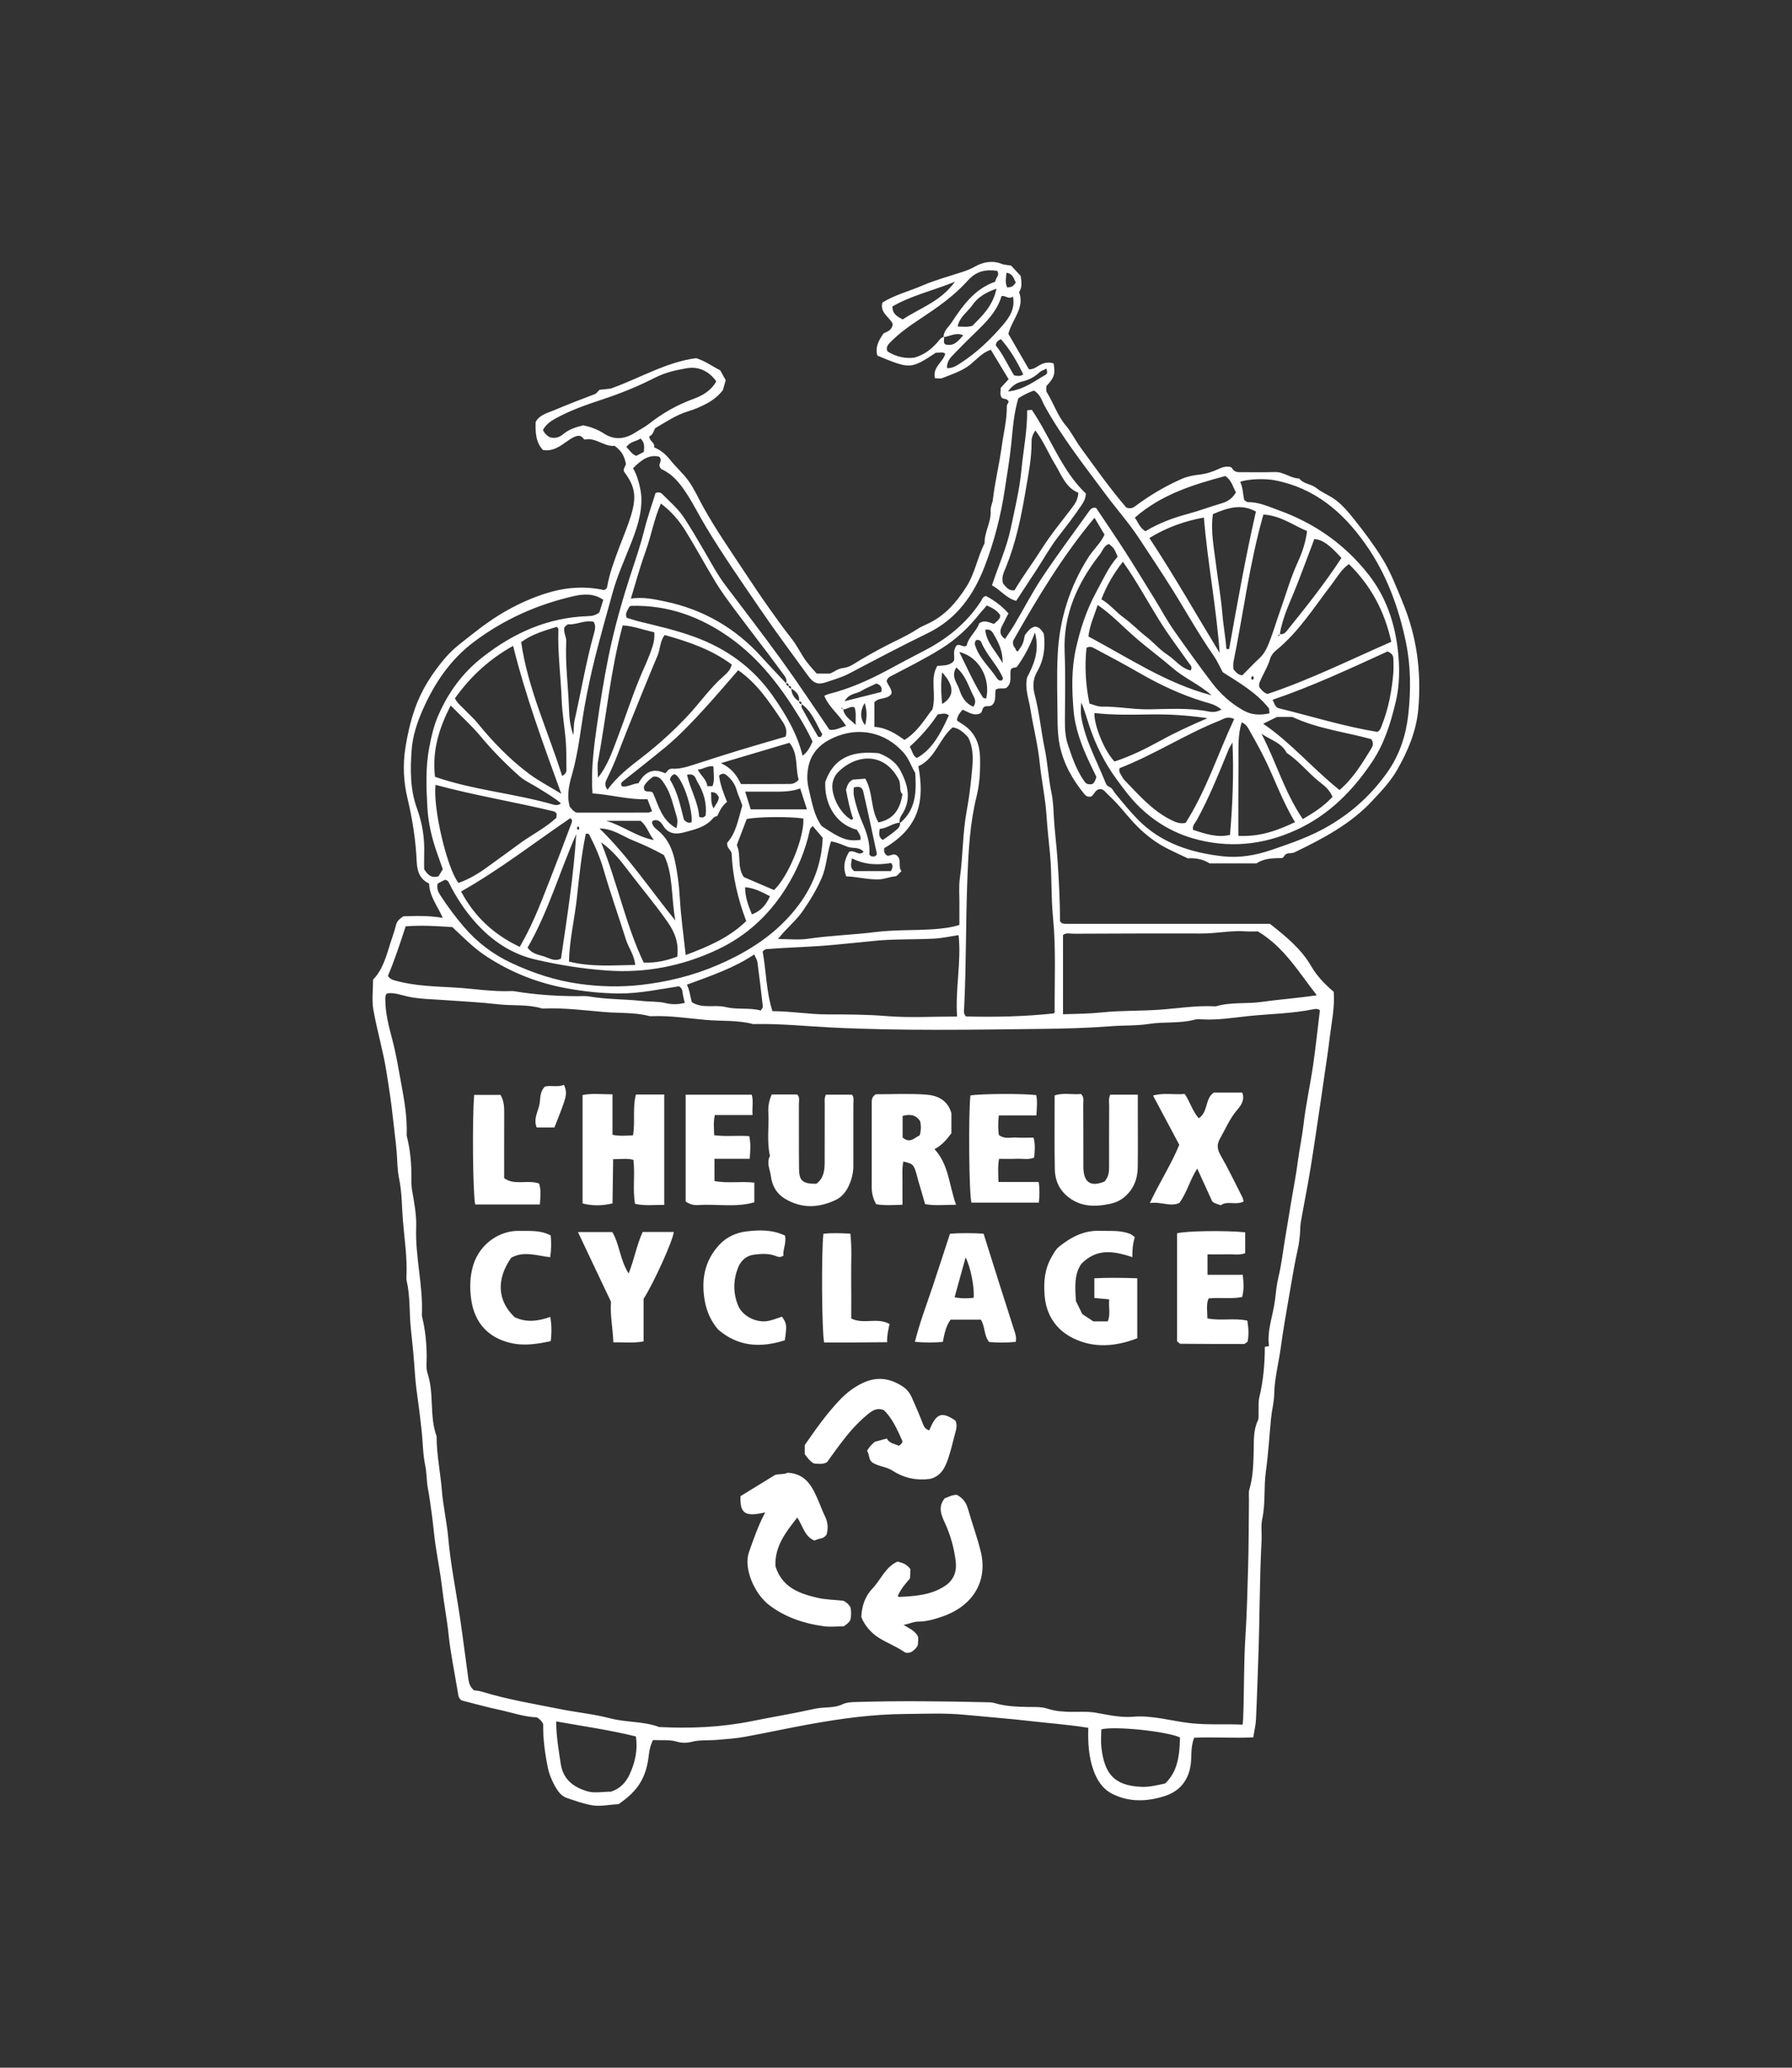 <svg xmlns="http://www.w3.org/2000/svg" width="130" height="150" clip-rule="evenodd" fill-rule="evenodd" stroke-linejoin="round" stroke-miterlimit="2" viewBox="0 0 130 150">
  <rect x="0" y="0" width="130" height="150" fill="#333333" stroke="none"/>
  <path d="m76.538 33.682c0.478 0.788 0.777 1.701 1.688 2.065-0.029 0.505-0.241 0.8-0.467 1.099-0.744 0.987-1.539 1.943-2.197 2.985-0.64 1.014-1.364 1.97-1.962 2.989-0.451 0.065-0.622-0.268-0.826-0.477-0.158-0.462 0.059-0.843 0.203-1.2 0.719-1.778 1.105-3.647 1.421-5.517 0.199-1.178 0.448-2.367 0.437-3.577-0.003-0.292 0.08-0.545 0.279-0.818 0.598 0.79 0.943 1.66 1.423 2.452m-2.023-3.915c0.017 1.456-0.277 2.879-0.415 4.318-0.137 1.443-0.484 2.849-0.779 4.262-0.294 1.408-0.909 2.728-1.356 4.111 0.641 0.359 1.047 0.947 1.754 1.129 0.507-0.771 0.997-1.513 1.482-2.258 0.521-0.801 0.988-1.644 1.571-2.397 0.567-0.733 1.136-1.464 1.652-2.234 0.172-0.256 0.345-0.514 0.346-0.897-1.77-1.693-2.552-4.067-3.919-6.074-0.098 0.012-0.187 0.023-0.336 0.041m-33.595 48.931c0.251 0.683 0.244 0.714-0.699 3.092h-1.284c-0.24-0.561 0.041-1.064 0.169-1.538 0.126-0.465 0-1.012 0.425-1.43 0.442-0.11 0.936 0.065 1.388-0.124m20.834 16.949c0.905 0.451 1.905-0.105 2.778 0.4-0.091 0.449-0.192 0.832-0.172 1.319-0.804 0.007-1.573 0.017-2.341 0.02-0.747 0.004-1.492 7.21e-4 -2.228 7.21e-4 -0.171-0.653-0.211-6.618-0.054-7.885 0.627-0.074 1.264-0.04 1.954-0.011 0.124 1.062 0.045 2.082 0.059 3.099 0.014 1.022 0.004 2.044 0.004 3.057m-27.276-8.271c-0.172-0.704-0.23-6.11-0.077-7.95h1.909c0.269 0.445 0.273 0.933 0.27 1.429-0.008 1.528-0.003 3.056-0.003 4.609 0.753 0.552 1.649 0.1 2.53 0.388 0.169 0.506 0.092 0.991 0.06 1.524zm5.45 8.157c0.093 0.59 0.104 1.161 0.024 1.757-0.993 0.211-1.933 0.366-2.942 0.123-1.566-0.376-2.586-1.434-2.824-3.145-0.113-0.819-0.106-1.661 0.147-2.491 0.492-1.609 1.98-2.516 3.308-2.486 0.771 0.018 1.551-0.078 2.312 0.333 0.046 0.495 0.049 1.011-0.036 1.577-0.974-0.108-1.917-0.477-2.831 0.04-1.098 1.575-1 3.127 0.253 4.312 0.858 0.406 1.696 0.29 2.588-0.02m12.164 0.906c-0.51-0.595-0.826-1.302-0.961-2.068-0.266-1.5-0.034-2.89 1.042-4.058 0.531-0.576 1.224-0.89 1.959-0.98 0.915-0.112 1.86-0.15 2.817 0.296 0.12 0.554-0.165 1.007-0.112 1.455-0.229 0.163-0.394 0.092-0.571 0.024-0.51-0.197-1.051-0.157-1.568-0.091-0.554 0.071-0.957 0.43-1.161 0.961-0.347 0.903-0.355 1.817 0.006 2.717 0.318 0.791 1.371 1.314 2.239 1.12 0.326-0.072 0.639-0.2 0.949-0.3 0.35 0.495 0.367 0.636 0.204 1.714-1.738 0.554-3.382 0.482-4.843-0.789m-5.466-7.071h2.256c-0.055 0.617-1.419 3.635-2.191 4.855v3.085c-0.729 0.137-1.431 0.052-2.191 0.067-0.042-1.032-0.249-2.003-0.172-2.942-0.811-1.685-1.569-3.325-2.397-5.058h2.49c0.521 0.851 0.543 1.99 1.187 3.005 0.419-1.051 0.586-2.081 1.018-3.012m28.729-3.624c0.081 0.548 0.059 1 0.011 1.496h-4.889c-0.174-0.594-0.231-6.344-0.075-7.774 0.75-0.129 3.739-0.149 4.774-0.026 0.095 0.441 0.043 0.894 0.012 1.476h-2.726c-0.055 0.515-0.059 0.969-7.2e-4 1.412 0.414 0.331 0.865 0.165 1.284 0.192 0.399 0.026 0.801 0.005 1.236 0.005 0.136 0.511 0.093 0.967 0.043 1.45-0.421 0.176-0.86 0.064-1.286 0.084-0.402 0.019-0.805 0.004-1.259 0.004-0.1 0.557-0.059 1.07-0.041 1.679 0.989 7.2e-4 1.941 7.2e-4 2.918 7.2e-4m-24.696 1.673c-0.32 0.02-0.612-0.042-0.916-0.255v-7.75h4.796c0.131 0.472 0.013 0.927 0.056 1.476h-2.734c-0.121 0.518-0.061 0.946-0.049 1.464 0.834 0.11 1.667 7e-3 2.544 0.064 0.121 0.531 0.08 1.042 0.034 1.645h-2.558v1.611c0.934 0.189 1.898 0.004 2.892 0.119v1.427c-1.341 0.388-2.713 0.112-4.064 0.198m19.973 6.733c-0.449 0.042-0.901 0.063-1.381-0.044 0.27-0.974 0.528-1.908 0.799-2.887 0.356 0.673 0.659 2.207 0.582 2.931m0.722-4.657c-0.796-0.042-1.599-0.061-2.439 0.01-0.423 1.291-0.839 2.581-1.269 3.866-0.433 1.299-0.927 2.579-1.273 3.972 0.749 0.072 1.387 0.057 2.024 0.007 0.117-0.614 0.232-1.156 0.561-1.613h2.2c0.324 0.521 0.207 1.144 0.6 1.62 0.604 0.052 1.223 0.055 1.925-0.009 0.075-0.348-0.026-0.592-0.114-0.863-0.749-2.314-1.473-4.636-2.216-6.99m12.061-2.218c0.702-1.501 1.547-2.788 2.137-4.227-0.625-1.173-1.247-2.34-1.903-3.572 0.773-0.223 1.536-0.044 2.298-0.116 0.387 0.565 0.555 1.242 1.019 1.763 0.703-0.464 0.439-1.444 1.091-1.86h2.064c0.217 0.559-0.136 0.981-0.394 1.285-0.531 0.627-0.827 1.364-1.223 2.054-0.242 0.421-0.202 0.776 0.048 1.211 0.57 0.991 1.061 2.027 1.581 3.046 0.04 0.079 0.051 0.174 0.086 0.301-0.547 0.297-1.19-0.082-1.658 0.274-0.253-0.102-0.479-0.121-0.632-0.307-0.342-0.749-0.686-1.505-1.073-2.353-0.519 0.79-0.719 1.671-1.284 2.48-0.624 0.327-1.335-0.102-2.156 0.02m4.184 3.725v1.48h2.556c0.069 0.567 0.101 1.047-0.042 1.613-0.791 0.158-1.602 0.013-2.439 0.103-0.188 0.459-0.08 0.941-0.083 1.446 0.98 0.198 1.952-0.051 2.898 0.165 0.093 0.566 0.112 1.051 0.018 1.521-0.109 0.073-0.186 0.17-0.263 0.17-1.533 0.004-3.066-0.001-4.599-0.016-0.075-9.83e-4 -0.149-0.102-0.254-0.179v-7.834c0.631-0.173 3.504-0.219 4.942-0.072v1.513c-0.416 0.168-0.886 0.067-1.341 0.084-0.433 0.016-0.867 0.004-1.391 0.004m-11.078-6.159c-0.037-1.778-0.012-3.556-0.012-5.373 0.652-0.217 1.302-0.034 1.906-0.105 0.251 0.238 0.163 0.503 0.165 0.741 0.011 1.342 0.007 2.684 0.009 4.027 2.4e-4 0.187-0.004 0.375 4.8e-4 0.562 0.026 1.101 0.533 1.432 1.54 1.021 0.333-0.389 0.327-0.764 0.327-1.141-0.002-1.436-0.002-2.871 7e-3 -4.308 0.002-0.274-0.061-0.558 0.079-0.853h1.998v1.239c0 1.342 0.015 2.685-0.004 4.027-0.012 0.837-0.283 1.569-0.944 2.142-0.321 0.279-0.683 0.434-1.074 0.516-1.162 0.246-2.272 0.218-3.215-0.662-0.538-0.502-0.768-1.144-0.783-1.831m-20.782-4.151c-0.024-0.44 0.053-0.856 0.245-1.291h1.85c0.205 0.21 0.117 0.473 0.119 0.712 0.009 1.562-7e-3 3.124 0.012 4.686 0.01 0.877 0.266 1.081 1.251 1.082 0.525-0.379 0.609-0.949 0.609-1.555 4.8e-4 -1.406 0.001-2.812 0.004-4.218 4.79e-4 -0.215-0.042-0.435 0.084-0.693h1.888c0.176 0.198 0.104 0.425 0.105 0.636 0.001 1.5-0.008 2.999-7.2e-4 4.499 0.003 0.54-0.122 1.036-0.354 1.522-0.211 0.442-0.526 0.796-0.947 0.991-1.216 0.563-2.43 0.632-3.64-0.089-0.654-0.39-0.958-0.977-1.045-1.665-0.06-0.474-0.336-0.958-0.063-1.452-0.243-1.048-0.059-2.111-0.117-3.165m20.04 13.281c-0.076-0.97-0.002-1.91 0.512-2.795 0.158-0.272 0.299-0.547 0.535-0.735 0.862-0.692 1.801-1.192 2.959-1.152 0.743 0.026 1.495-0.062 2.207 0.229 0.109 0.044 0.198 0.135 0.333 0.23-0.141 0.45-0.191 0.903-0.178 1.449-1.301-0.42-2.535-0.69-3.693 0.478-0.529 0.719-0.469 1.683-0.404 2.708 0.138 0.281 0.301 0.613 0.465 0.946 0.265 0.175 0.522 0.346 0.797 0.527h1.048c0.218-0.509 0.048-1.03 0.107-1.594-0.388-0.036-0.717-0.067-1.079-0.102v-1.429c1.001-0.05 2.013-0.037 3.113-4.8e-4v4.354c-1.554 0.595-3.133 0.746-4.656-8e-3 -1.244-0.615-1.955-1.696-2.066-3.106m-4.628 18.599c0.505 2.107-0.532 3.902-2.748 4.687-0.579 0.205-1.179 0.38-1.803 0.381-0.354 7.2e-4 -0.656 0.179-1.058 0.237 0.377 0.238 0.775 0.377 1.034 0.805 0.07 0.169 0.019 0.417 0.008 0.659-0.086 0.22-0.262 0.349-0.434 0.485-0.178 0.091-0.41 0.113-0.542 0.022-0.59-0.411-1.268-0.659-1.868-1.042-0.581-0.371-1.012-0.889-1.259-1.494 0.034-0.821 0.295-1.539 0.811-2.073 0.614-0.635 0.926-1.56 1.816-1.951 0.345 0.081 0.668 0.172 0.941 0.556-0.012 0.221-0.023 0.437-0.035 0.664-0.343 0.391-0.675 0.791-0.885 1.264 0.033 0.039 0.052 0.081 0.07 0.08 1.167-0.056 2.325-0.123 3.353-0.798 0.655-0.43 0.861-1.077 0.782-1.754-0.113-0.975-0.376-1.926-0.796-2.836-0.251-0.544-0.52-1.161 0.008-1.778 0.249-0.073 0.514-0.247 0.864-0.244 0.418 0.218 0.68 0.547 0.816 1.037 0.289 1.036 0.671 2.039 0.924 3.094m-5.67-31.618c0.512-0.133 0.941-0.111 1.271 0.387 0.067 0.306 0.08 0.64-0.033 1.024-0.372 0.167-0.702 0.619-1.238 0.159 2.41e-4 -0.556 2.41e-4 -1.048 2.41e-4 -1.57m-1.919 6.406c0.632 0.106 1.238 0.056 1.908 0.04 0-0.577-0.003-1.073 9.83e-4 -1.568 0.004-0.521-0.045-1.046 0.059-1.569 0.635 0.152 0.705 0.193 0.866 0.62 0.087 0.23 0.135 0.475 0.203 0.711 0.17 0.585 0.341 1.17 0.513 1.76 0.695 0.129 1.342 0.046 2.244 0.048-0.518-1.454-0.525-2.925-1.564-4.037 0.533-0.27 0.885-0.701 1.227-1.15v-1.456c-0.275-0.975-1.04-1.296-1.856-1.352-1.237-0.085-2.485-0.022-3.635-0.022-0.304 0.209-0.289 0.43-0.289 0.651 0.002 2.029 0.002 4.058-0.001 6.088-4.81e-4 0.439 0.102 0.844 0.324 1.237m-21.3-0.058v-7.865c0.687-0.137 1.391-0.048 2.171-0.049v2.934c0.525 0.114 0.981 0.061 1.49 0.039 0.17-0.979-0.049-1.965 0.209-2.959h2.054v8.007c-0.708-0.012-1.377 0.086-2.119-0.077-0.181-1.053 0.013-2.115-0.117-3.194-0.469-0.119-0.926-0.042-1.47-0.044-0.015 1.077-0.03 2.123-0.046 3.208-0.757 0.172-1.443 0.19-2.172 0m19.432 29.284c0.073 0.315 0.06 0.623-0.002 0.931-0.108 0.201-0.281 0.33-0.492 0.466-0.472 0-0.978 0.056-1.466-0.011-1.423-0.196-2.773-0.652-3.922-1.522-1.098-0.831-1.884-2.698-1.481-3.844 0.337-0.955 0.661-1.903 1.178-2.891-1.461 0.344-1.841 0.08-1.79-1.177 0.823-0.505 1.664-1.02 2.52-1.545 0.313-0.075 0.668-0.024 0.898-0.156 1.409 0.074 1.835 1.127 2.268 2.119 0.146 0.335 0.268 0.693 0.433 1.022 0.238 0.476 0.251 0.943 0.118 1.366-0.156 0.187-0.286 0.248-0.451 0.274-0.149 0.024-0.291 0.094-0.425 0.14-0.728-0.302-0.832-1.052-1.241-1.669-0.848 1.069-1.65 2.112-1.585 3.528 0.47 1.53 1.718 1.987 3.045 2.294 0.598 0.138 1.227 0.144 1.87 0.213 0.215 0.085 0.39 0.252 0.524 0.463m1.215-13.952c-0.79 0.653-1.443 1.435-2.054 2.254-0.296 0.396-0.58 0.801-0.859 1.187-0.315 0.17-0.627 0.116-0.939 0.094-0.289-0.147-0.467-0.405-0.675-0.676v-0.664c0.79-1.138 1.601-2.3 2.591-3.326 0.478-0.496 1.019-0.898 1.645-1.19 1.022-0.476 1.978-0.328 2.894 0.285 0.296 0.199 0.499 0.471 0.639 0.786 0.276 0.621 0.548 1.246 0.79 1.881 0.082 0.216 0.161 0.394 0.47 0.502 0.515-1.251 0.893-1.391 1.899-0.715 0.122 0.261 0.092 0.528 0.014 0.806-0.176 0.623-0.309 1.26-0.512 1.873-0.226 0.687-0.515 1.35-1.341 1.555-0.97 0.13-1.883-0.054-2.73-0.604-0.465-0.301-1.071-0.298-1.495-0.619-0.25-0.237-0.161-0.566-0.343-0.8 0.12-0.262 0.312-0.458 0.558-0.668 0.258-0.071 0.553-0.153 0.873-0.241 0.193 0.376 0.583 0.369 0.855 0.529 0.198-0.107 0.326-0.241 0.254-0.398-0.359-0.788-0.702-1.59-1.32-2.187-0.524-0.214-0.878 0.058-1.214 0.336m39.259-50.822c-0.164 1.488-0.612 2.92-1.524 4.213-1.137 1.61-2.524 2.871-4.205 3.864-1.314 0.777-2.727 1.266-4.164 1.757-1.184 0.405-2.359 0.608-3.558 0.474-2.312-0.259-4.482-0.946-6.171-2.669-0.585-0.597-1.114-1.25-1.645-1.898-0.136-0.166-0.209-0.389-0.427-0.471-0.169-0.065-0.238-0.217-0.291-0.348-0.614-1.54-1.438-3.003-1.732-4.659-0.064-0.36-0.043-0.735-0.011-1.111 0.252 0.572 0.406 1.167 0.602 1.748 0.456 1.348 1.091 2.625 1.932 3.778 0.529 0.725 1.072 1.46 1.716 2.079 1.081 1.039 2.356 1.81 3.808 2.236 2.574 0.755 5.087 0.517 7.512-0.584 2.362-1.073 4.122-2.839 5.544-4.972 0.888-1.333 1.345-2.832 1.708-4.371 0.282-1.199 0.285-2.427 0.156-3.625-0.218-2.017-0.847-3.917-2.12-5.55-1.722-2.207-3.923-3.748-6.55-4.693-0.724-0.26-1.429-0.595-2.226-0.583-0.078 9.83e-4 -0.156-0.093-0.265-0.163-0.091-0.428-0.084-0.894-0.288-1.309 0.596-0.222 1.825-0.244 2.492-0.117 2.893 0.551 4.942 2.287 6.588 4.618 1.526 2.161 2.416 4.585 2.946 7.147 0.355 1.718 0.363 3.484 0.173 5.21m-22.981 5.076c-0.29 0.038-0.418-0.062-0.508-0.188-0.583-0.815-0.902-1.752-1.212-2.69-0.187-0.566-0.215-1.152-0.212-1.745 6e-3 -1.655 0.049-3.313-0.02-4.966-0.114-2.722 0.934-5.003 2.553-7.08 0.201-0.258 0.292-0.635 0.656-0.758 0.375 0.301 0.375 0.301 0.636 0.923-0.66 0.738-1.071 1.679-1.558 2.573-0.711 1.305-1.168 2.711-1.484 4.162-0.316 1.447-0.277 2.918-0.16 4.37 0.109 1.356 0.595 2.642 1.183 3.875 0.159 0.334 0.321 0.668 0.476 0.991-0.089 0.35-0.215 0.509-0.349 0.533m4.277-5.06c1.337-0.022 2.663 0.058 4.134 0.272-1.223 0.524-2.346 1.04-3.427 1.637-1.076 0.595-2.175 1.128-3.317 1.506-0.734-0.753-1.501-2.643-1.459-3.518 1.353 0.156 2.713 0.125 4.069 0.102m-4.072-4.794c1.119 0.59 2.232 1.189 3.329 1.821 1.473 0.848 3.013 1.563 4.65 2.059 0.393 0.119 0.824 0.2 1.238 0.563-0.399 0.215-0.697 0.184-0.957 0.134-1.423-0.277-2.859-0.174-4.287-0.153-1.156 0.017-2.29-0.217-3.443-0.198-0.295 0.005-0.591-0.142-0.886-0.219-0.284-1.365-0.356-2.713-0.217-4.042 0.242-0.137 0.402-0.056 0.574 0.034m0.506-3.559c0.381-0.999 0.902-1.882 1.559-2.722 0.998 1.399 1.768 2.845 2.631 4.234 0.667 1.073 1.434 2.083 2.161 3.119 0.104 0.148 0.278 0.262 0.126 0.537-0.704-0.163-1.123-0.778-1.69-1.147-0.561-0.365-1.006-0.902-1.539-1.316-0.565-0.439-1.059-0.967-1.633-1.378-0.562-0.402-0.976-0.958-1.616-1.327m2.437 2.748c0.884 0.771 1.836 1.464 2.725 2.231 0.878 0.758 1.965 1.212 2.835 1.987-3.257-0.848-6.01-2.713-8.937-4.269 0.092-0.814 0.423-1.498 0.674-2.285 1.026 0.712 1.825 1.57 2.703 2.336m6.896 14.345c-0.93 0.221-1.798-0.082-2.679-0.363-0.079-0.306 0.157-0.507 0.28-0.73 0.904-1.649 1.595-3.392 2.308-5.125 0.058-0.141 0.147-0.269 0.27-0.488 0.101 2.281 0.011 4.468-0.18 6.707m-3.22-0.872c-0.411 0.085-0.718-0.045-1.071-0.222-1.372-0.687-2.339-1.826-3.374-2.892-0.126-0.13-0.199-0.311-0.296-0.468-0.068-0.11-0.099-0.226-0.049-0.388 2.498-0.969 4.771-2.462 7.281-3.461 0.273-0.108 0.534-0.339 1.033-0.107-1.191 2.542-2.029 5.195-3.524 7.538m-6.47-22.826c-0.187-0.095-0.368-0.013-0.511 0.187-1.135 1.59-2.305 3.155-3.389 4.779-0.735 1.1-1.344 2.284-2.018 3.424-0.219 0.371-0.469 0.723-0.71 1.094-0.384-0.264-0.405-0.569-0.232-0.916 0.151-0.303 0.307-0.604 0.478-0.94-0.481-0.548-1.048-0.949-1.625-1.26-0.26 0.044-0.277 0.23-0.356 0.351-1.036 1.606-2.464 2.758-4.147 3.623-0.91 0.468-1.81 0.954-2.712 1.437-1.34 0.716-2.721 1.33-4.202 1.696-0.085 0.021-0.165 0.066-0.319 0.13 0.343 0.856 1.115 1.392 1.574 2.19-0.433 0.113-0.778 0.35-1.202 0.269-1.135-1.655-2.238-3.333-3.412-4.96-1.342-1.86-2.745-3.677-4.127-5.508-0.599-0.794-1.059-1.671-1.558-2.525-0.468-0.802-0.936-1.602-1.446-2.38-0.435-0.664-1.032-1.16-1.575-1.715-0.115-0.118-0.264-0.161-0.492-0.085-0.267 0.865-0.589 1.76-0.816 2.678-0.245 0.989-0.569 1.951-0.887 2.914-0.686 2.078-1.288 4.181-1.721 6.321-0.329 1.629-0.591 3.277-0.827 4.928-0.208 1.448-0.388 2.886-0.356 4.348 0.004 0.185 0.018 0.368 0.031 0.606 1.338 0.088 2.621 0.474 3.988 0.422 0.115 0.298 0.222 0.577 0.336 0.874-0.122 0.041-0.208 0.096-0.293 0.096-1.748 5e-3 -3.496 0.004-5.179 0.004-0.286-0.105-0.381-0.313-0.502-0.432-0.235-0.832-0.044-1.609 0.166-2.339 0.471-1.641 0.622-3.332 0.921-4.998 0.207-1.151 0.452-2.297 0.736-3.43 0.405-1.609 0.854-3.208 1.3-4.807 0.324-1.162 0.821-2.261 1.262-3.381 0.442-1.121 0.858-2.253 0.808-3.494-0.024-0.598-0.287-1.615-0.604-2.099 0.57-0.568 1.118-1.026 1.897-0.845 0.292 0.296-0.093 0.526 0.055 0.758 0.036 0.05 0.061 0.125 0.109 0.147 0.796 0.359 1.306 0.983 1.782 1.703 0.533 0.805 0.955 1.666 1.449 2.488 1.228 2.042 2.593 3.995 3.934 5.961 1.115 1.635 2.3 3.221 3.462 4.824 0.407 0.561 0.718 0.691 1.345 0.475 0.553-0.19 1.118-0.344 1.645-0.622 1.89-0.996 3.78-1.994 5.701-2.928 2.092-1.018 3.321-2.746 4.126-4.831 0.701-1.816 1.185-3.706 1.47-5.625 0.163-1.097 0.359-2.195 0.468-3.306 0.107-1.097 0.189-2.216 0.511-3.281 0.38-0.246 0.765-0.429 1.131-0.557 0.472 0.276 0.571 0.743 0.771 1.106 1.265 2.287 2.878 4.331 4.426 6.417 0.793 1.069 1.684 2.066 2.418 3.181 0.783 1.189 1.574 2.374 2.333 3.579 1.04 1.652 1.981 3.364 3.1 4.967 0.247 0.353 0.418 0.76 0.643 1.178 1.173 0.747 2.417 1.462 3.331 2.592 0.065 0.08 0.04 0.233 0.063 0.396-0.68 0.147-1.292 0.127-1.9-0.217-0.905-0.512-1.645-1.174-2.279-2.01-0.935-1.234-1.839-2.491-2.729-3.757-0.515-0.732-0.939-1.527-1.41-2.291-0.715-1.159-1.422-2.323-2.157-3.469-0.668-1.042-1.369-2.063-2.083-3.135m-5.767 11.513c0.517-0.722 0.95-1.494 1.309-2.501 0.367 1.35-0.089 2.344-0.567 3.267-0.175 0.824 0.121 1.532 0.235 2.261 0.206 1.309 0.547 2.593 0.68 3.918 0.129 1.288 0.414 2.564 0.496 3.853 0.059 0.93 0.168 1.855 0.254 2.779 0.142 1.521 0.063 3.052 0.213 4.564 0.228 2.304 0.106 4.605 0.123 6.908 2.4e-4 0.023-0.037 0.046-0.073 0.086-2.113 0.227-4.247 0.273-6.357 0.219-0.211-0.213-0.145-0.441-0.135-0.65 0.155-3.143 0.109-6.293 0.236-9.436 0.079-1.966 0.184-3.949 0.666-5.887 0.223-0.896 0.271-1.836 0.251-2.776-0.023-1.077-0.397-1.921-1.331-2.489-0.106-0.065-0.205-0.138-0.344-0.232 0.01-0.31 0.197-0.543 0.405-0.784 0.402 0.161 0.767 0.449 1.207 0.297 0.263-0.065 0.161-0.335 0.356-0.499 0.148-0.115 0.457 0.039 0.638-0.194 0.257-0.312 0.119-0.715 0.206-1.058 0.246-0.165 0.51-0.032 0.751-0.118 0.484-0.353 0.24-0.911 0.34-1.332 0.121-0.201 0.315-0.111 0.44-0.199m6.811 26.067c0.93-0.071 1.873-0.026 2.785-0.169 1.104-0.173 2.232-0.014 3.321-0.311 0.175-0.048 0.374-0.027 0.56-0.017 1.124 0.061 2.238-0.127 3.344-0.242 1.565-0.163 3.149-0.175 4.697-0.494 0.143-0.029 0.31-0.047 0.467 0.068-0.162 1.332-0.301 2.675-0.496 4.011-0.209 1.431-0.528 2.848-0.692 4.284-0.106 0.923-0.305 1.827-0.423 2.746-0.113 0.887-0.289 1.766-0.436 2.648-0.168 1.003-0.333 2.007-0.5 3.01-0.146 0.882-0.243 1.776-0.456 2.642-0.133 0.544-0.185 1.106-0.248 1.643-0.135 1.139-0.604 2.227-0.441 3.386-0.136 0.023-0.212 0.035-0.303 0.051-0.003 1.24-0.109 2.47-0.404 3.684-0.08 0.327-0.035 0.684-0.051 1.028-0.01 0.217 0.032 0.464-0.054 0.647-0.336 0.707-0.279 1.459-0.299 2.201-0.026 0.932-0.041 1.86-0.31 2.766-0.069 0.232-0.03 0.496-0.033 0.746-0.02 1.624-0.013 3.249-0.061 4.872-0.05 1.679-0.085 3.363-0.194 5.035-0.13 1.994-0.088 3.985-0.166 5.976-0.005 0.121-0.021 0.241-0.04 0.452-1.282-0.06-2.534 0.038-3.808-0.107-1.379-0.158-2.728-0.582-4.147-0.465-0.894 0.074-1.781-0.128-2.667-0.287-0.578-0.104-1.184-0.064-1.777-0.066-0.594-3e-3 -1.183-0.044-1.746-0.229-0.488-0.16-0.987-0.116-1.481-0.127-0.808-0.017-1.609-0.05-2.39-0.289-0.173-0.053-0.367-0.049-0.551-0.053-3.154-0.075-6.308-0.109-9.463-0.019-0.344 0.01-0.686 0.02-1 0.169-0.635 0.301-1.337 0.173-2.005 0.323-1.528 0.343-3.079 0.597-4.617 0.906-2.199 0.442-4.433 0.534-6.674 0.418-1.142-0.429-2.377-0.321-3.549-0.629-1.187-0.311-2.423-0.428-3.63-0.67-1.901-0.381-3.817-0.691-5.675-1.264-0.204-0.063-0.423-0.076-0.585-0.104-0.273-0.234-0.358-0.504-0.396-0.781-0.206-1.468-0.386-2.94-0.602-4.406-0.286-1.952-0.689-3.892-0.862-5.853-0.104-1.176-0.375-2.321-0.469-3.498-0.104-1.292-0.38-2.573-0.377-3.881-0.538-1.479-0.162-3.088-0.66-4.58-0.123-0.369-0.055-0.806-0.059-1.212-0.008-0.964-0.097-1.916-0.329-2.853-0.015-0.06-0.023-0.124-0.02-0.185 0.093-2.121-0.49-4.196-0.415-6.318 0.032-0.899-0.134-1.785-0.292-2.669-0.054-0.304-0.057-0.621-0.054-0.933 0.01-1.027-0.081-2.041-0.335-3.037-0.008-0.03-0.008-0.062-0.007-0.093 0.05-1.313-0.192-2.595-0.426-3.876-0.182-0.998-0.348-1.998-0.607-2.986-0.248-0.949-0.513-1.914-0.516-2.914-4.8e-4 -0.152-0.026-0.313 0.113-0.472 0.512-0.094 1.027 0.118 1.516 0.224 0.858 0.185 1.73 0.189 2.582 0.251 1.33 0.097 2.673 0.16 3.994 0.312 1.045 0.12 2.114-0.013 3.138 0.295 0.058 0.018 0.125 0.012 0.187 0.01 1.466-0.057 2.924 0.134 4.377 0.256 1.075 0.09 2.173 0.012 3.233 0.29 0.059 0.016 0.125 0.012 0.187 0.01 1.31-0.05 2.609 0.152 3.905 0.269 1.137 0.103 2.298 0.005 3.419 0.297 0.059 0.015 0.124 0.006 0.187 5e-3 1.839-0.035 3.67 0.157 5.502 0.249 5.084 0.254 10.168 0.162 15.251 0.103 1.676-0.018 3.361-0.063 5.034-0.192m-3.465-6.614c0.226-0.198 0.519-0.098 0.786-0.099 3.091-0.013 6.183-0.026 9.274-0.016 1.059 0.004 2.102-0.231 3.163-0.158 0.342 0.024 0.686 0.004 0.912 0.004 1.905 1.138 2.939 2.927 4.278 4.634-1.395 0.211-2.691 0.295-3.967 0.48-1.107 0.16-2.238-0.002-3.323 0.314-0.058 0.017-0.125 8e-3 -0.187 5e-3 -1.309-0.059-2.607 0.153-3.905 0.247-1.397 0.102-2.799 0.052-4.185 0.196-0.931 0.097-1.85 0.107-2.845 0.135 2.39e-4 -1.938 2.39e-4 -3.829 2.39e-4 -5.742m7.407 61.547c-0.591 0.121-1.121 0.265-1.692 0.243-2.018-0.079-2.71-0.955-2.932-2.868-0.05-0.43-0.007-0.871-0.007-1.302 0.954-0.255 4.748 0.138 5.71 0.586-0.023 1.673-0.316 2.604-1.078 3.341m-38.85-0.656c-0.289 0.623-0.738 1.052-1.354 1.25-0.595 0-1.191 0.124-1.706-0.027-0.984-0.288-1.765-0.843-1.937-2.008-0.143-0.97-0.321-1.931-0.328-3.063 2.001 0.357 3.883 0.622 5.783 1.091 0.144 0.964-0.049 1.873-0.458 2.757m-16.246-61.526c1.155-0.092 2.257-0.018 3.39 0.054 0.791 0.749 1.567 1.544 2.521 2.16 1.793 1.158 3.718 1.916 5.816 2.29 1.252 0.223 2.502 0.361 3.775 0.366 1.464 5e-3 2.881-0.304 4.327-0.521 0.206 0.111 0.252 0.311 0.275 0.541 0.021 0.209 0.09 0.413 0.147 0.66-0.465 0.123-0.947 0.126-1.384 0.02-0.556-0.135-1.112-0.09-1.664-0.152-1.291-0.144-2.596-0.109-3.882-0.33-0.274-0.047-0.561-0.022-0.842-0.022-1.554 0.001-3.099-0.11-4.633-0.363-0.061-0.01-0.125-0.009-0.187-0.006-1.342 0.055-2.668-0.17-4.002-0.252-1.472-0.091-2.968-0.104-4.411-0.51-0.186-0.052-0.362-0.083-0.532-0.339 0.496-1.169 0.885-2.369 1.287-3.597m2.5-2.273c-0.166-0.258-0.25-0.491-0.178-0.829 0.21-0.111 0.373-0.196 0.509-0.268 0.181-0.003 0.259 0.109 0.31 0.213 0.512 1.035 1.137 1.989 1.908 2.856 1.184 1.331 2.605 2.297 4.335 2.703 1.708 0.401 3.44 0.676 5.203 0.803 2.842 0.206 5.524-0.33 8.07-1.535 2.062-0.977 3.696-2.481 4.915-4.421 0.831-1.322 1.432-2.737 1.755-4.269 0.017-0.081 0.106-0.146 0.196-0.262 0.242 0.284 0.469 0.551 0.729 0.856-0.062 1.799-0.661 3.43-1.741 4.878-1.526 2.047-3.583 3.372-5.906 4.369-1.809 0.776-3.699 1.23-5.626 1.439-1.441 0.157-2.909 0.117-4.376-0.086-1.74-0.241-3.366-0.782-4.932-1.515-1.326-0.622-2.483-1.49-3.451-2.625-0.627-0.735-1.197-1.499-1.719-2.308m9.148-18.408c0.016-0.326-0.21-0.589-0.136-1.015 0.097-0.073 0.199-0.215 0.292-0.21 0.618 0.036 1.199-0.334 1.832-0.183 0.17 0.279 0.105 0.554 0.031 0.817-0.584 2.075-0.929 4.203-1.409 6.301-0.074 0.327-0.055 0.676-0.085 1.1-0.282-0.723-0.305-1.388-0.331-2.059-0.061-1.585-0.272-3.163-0.194-4.751m-0.299 9.774c-1.018-3.249-2.486-6.329-2.97-9.71 0.835-0.603 1.723-0.84 2.594-1.108 0.044 0.069 0.106 0.121 0.104 0.17-0.057 1.713 0.176 3.413 0.24 5.121 0.038 1.016 0.222 2.025 0.3 3.041 0.052 0.682 0.038 1.37 0.045 2.055 0.002 0.163-0.077 0.298-0.314 0.431m-9.186 0.644c2.839 0.769 5.74 1.24 8.594 1.927 0.081 0.02 0.144 0.115 0.201 0.163-0.01 0.126-0.017 0.218-0.024 0.301-0.819 0.762-1.821 1.243-2.702 1.898-0.743 0.553-1.5 1.086-2.247 1.634-0.672 0.493-1.376 0.923-2.156 1.196-0.851-1.13-1.848-5.413-1.666-7.119m1.41-6.272c1.114-1.573 2.494-2.848 4.222-3.808 0.905 3.646 2.171 7.075 3.494 10.729-0.885-0.543-1.65-0.938-2.33-1.445-1.424-1.062-2.651-2.336-3.771-3.716-0.254-0.313-0.568-0.577-0.844-0.874-0.251-0.271-0.564-0.489-0.771-0.885m1.878 2.769c0.86 1.032 1.799 1.98 2.796 2.871 0.384 0.343 0.884 0.556 1.326 0.835 0.571 0.36 1.165 0.689 1.691 1.138-0.198 0.165-0.399 0.137-0.567 0.088-2.822-0.816-5.788-1.043-8.57-2.013-0.209-1.877 0.272-3.498 1.143-5.171 0.776 0.793 1.535 1.476 2.182 2.252m6.536 6.396c-0.477 1.268-0.952 2.536-1.449 3.796-0.621 1.577-1.205 3.172-2.037 4.658-0.059 0.107-0.119 0.214-0.225 0.407-1.91-0.9-3.307-2.228-4.256-4.018 2.797-1.576 5.294-3.532 7.92-5.317 0.206 0.12 0.108 0.311 0.047 0.474m-0.719 9.709c-0.45 0.246-0.85-0.034-1.232-0.154-0.396-0.125-0.857-0.182-1.195-0.633 1.497-2.595 2.324-5.501 3.534-8.244-0.195 3.048-0.664 6.026-1.107 9.032m8.434-0.134c-0.758 0.26-1.52 0.47-2.437 0.423-1.298-2.731-1.889-5.726-3.088-8.726 0.892 0.647 1.417 1.337 1.931 2.012 0.953 1.255 1.973 2.458 2.88 3.752 0.522 0.745 0.839 1.501 0.715 2.538m-3.227-8.443c0.746 0.302 1.477 0.633 2.26 1.071 0.682 1.383 0.511 2.989 0.826 4.746-1.886-2.33-3.424-4.655-5.502-6.681 0.988 0.02 1.66 0.557 2.416 0.864m1.531-0.021c-1.256-0.23-2.26-1.052-3.467-1.394h2.5c0.468 0.365 0.594 0.953 0.967 1.394m0.227-1.432c0.193 0.033 0.341 0.221 0.446 0.394 0.358 0.593 0.92 0.638 1.468 0.492 0.78-0.208 1.605-0.371 2.168-1.054 0.07-0.085 0.211-0.112 0.298-0.157 0.173-0.397 0.36-0.744 0.7-1.01-0.261-0.645-0.5-1.269-0.578-1.9 0.215-0.205 0.383-0.165 0.542-0.037 0.347 0.279 0.614 0.651 0.725 1.054 0.107 0.391 0.303 0.741 0.416 1.161-0.283 0.938-0.435 1.953-1.093 2.683-0.049 0.374 0.245 0.498 0.319 0.753 0.065 1.687 0.457 3.328 1.061 4.932-1.267 1.223-2.767 1.851-4.391 2.463-0.163-1.48-0.351-2.823-0.43-4.181-0.054-0.921-0.171-1.849-0.376-2.748-0.163-0.715-0.454-1.406-1.021-1.945-0.235-0.224-0.573-0.396-0.622-0.769 0.076-0.146 0.195-0.15 0.369-0.134m-0.908-2.539c0.164-0.271 0.41-0.46 0.632-0.626 0.464-0.052 0.63 0.252 0.823 0.543 0.472 0.711 0.623 1.537 0.871 2.329 0.085 0.271 0.078 0.539-0.014 0.87-1.077-0.578-1.288-1.651-1.71-2.582-0.176-0.149-0.439 7.2e-4 -0.604-0.174-0.053-0.124-0.066-0.25 0.002-0.361m5.396 0.861c-0.026 0.34-0.225 0.507-0.389 0.822-0.242-0.464-0.132-0.809-0.187-1.183 0.45-7.2e-4 0.474 0.242 0.576 0.361m-1.534-1.997c0.421-0.015 0.698-0.311 1.137-0.226 5e-3 0.503 0.11 0.972-0.065 1.429h-0.38c-0.032-0.461-0.444-0.729-0.692-1.203m-0.447 3.817c-0.199 0.087-0.359 0.016-0.554-0.175-0.251-0.979-0.461-2.038-1.015-2.912 0.051-0.239 0.163-0.335 0.31-0.397 0.5 0.047 1.359 2.43 1.259 3.484m-0.333-3.441c0.598-0.133 0.619 0.294 0.757 0.519 0.456 0.744 0.693 1.556 0.596 2.438-0.172 0.178-0.289 0.158-0.47 0.097-0.061-1.051-0.649-2.002-0.883-3.054m-4.676 0.491c1.033-0.832 2.086-1.64 3.106-2.488 1.031-0.858 1.953-1.833 2.856-2.821 0.811-0.887 1.588-1.806 2.428-2.767 1.352 0.944 2.203 2.226 3.059 3.491 0.242 0.357 0.561 0.766 0.379 1.329-1.126 0.33-2.276 0.656-3.42 1.005-1.115 0.34-2.225 0.7-3.334 1.059-0.531 0.172-1.067 0.302-1.511 0.255-0.304 0.036-0.314 0.245-0.476 0.337-0.837-0.4-1.469-0.121-1.929 0.721-0.401 0.021-0.773 0.289-1.183 0.239-0.14-0.17-0.065-0.285 0.025-0.357m-1.121-0.226c0.589-1.161 1.001-2.395 1.489-3.599 0.719-1.775 1.431-3.553 2.174-5.318 0.201-0.477 0.162-1.037 0.519-1.489 1.734 0.487 3.409 1.057 4.863 2.142-0.089 0.399-0.377 0.654-0.602 0.851-0.966 0.844-1.689 1.897-2.553 2.824-1.026 1.101-2.14 2.113-3.336 3.038-0.898 0.694-1.813 1.383-2.522 2.367-0.253-0.323-0.158-0.565-0.031-0.815m3.421-10.61c0.032 0.375-0.017 0.682-0.122 1.02-0.265 0.858-0.673 1.653-1.006 2.479-0.541 1.34-0.985 2.715-1.5 4.063-0.393 1.027-0.729 2.086-1.458 2.989 0-0.403-0.062-0.816 0.01-1.205 0.604-3.282 0.915-6.619 1.786-9.843 0.82 0.049 1.525 0.342 2.291 0.498m6.287 11.011c-0.296-0.607-0.645-1.14-1.454-1.513 1.808-0.537 3.385-1.006 4.971-1.477 0.656 0.788 0.418 1.784 0.668 2.67-0.155 0.202-0.378 0.313-0.625 0.315-1.182 0.011-2.365 5e-3 -3.56 5e-3m0.711 1.839c-0.121-0.387-0.248-0.789-0.405-1.287 0.556 0 1.077 0.003 1.597-9.82e-4 0.795-6e-3 1.595 0.062 2.397-0.227 0.174 0.541 0.32 0.995 0.487 1.515zm1.397 6.298c-0.266 0.59-0.623 1.063-1.312 1.319-0.265-0.649-0.494-1.248-0.493-1.971 0.685 0.06 1.213 0.351 1.805 0.652m-1.896-1.385c-0.507-0.719-0.177-1.597-0.513-2.322 0.249-0.654 0.488-1.284 0.719-1.89 0.815-0.173 3.082-0.19 4.109-0.04 0.086 1.345-1.077 4.2-2.126 5.191-0.728-0.312-1.465-0.628-2.189-0.94m-8.147-19.678c2.63-0.063 4.946 0.766 7.096 2.281 2.164 1.526 3.698 3.551 5.056 5.759 0.358 0.582 0.678 1.177 0.98 1.806-0.198 0.434-0.367 0.762-0.726 1.025-0.393-1.618-1.214-2.975-2.129-4.297-1.431-2.065-3.353-3.456-5.687-4.314-1.304-0.479-2.657-0.791-4.004-1.116-0.33-0.08-0.639-0.195-0.941-0.279-0.146-0.34 0.091-0.552 0.186-0.799 0.059-0.025 0.114-0.067 0.17-0.068m19.744 10.664c0.38 0.432 0.536 0.972 0.835 1.464 0.086 1.338 0.069 2.656-1.105 3.628 0.028 0.296-0.203 0.444-0.38 0.597-0.273 0.235-0.582 0.428-0.868 0.635-0.309-0.199-0.285-0.47-0.221-0.805 0.507-0.031 0.918-0.404 1.442-0.456-0.021-0.192 0.019-0.362 0.132-0.527 0.738-1.09 0.5-2.156-0.064-3.229-0.34-0.646-0.891-1.007-1.571-1.275-1.71-0.172-3.204 0.144-3.891 2.074-0.077 1.453 0.644 3.049 2.288 3.473 0.12 0.228 0.333 0.432 0.261 0.741-0.959 0.104-1.363-0.04-2.813-1.006-0.557-0.769-0.699-1.717-0.925-2.644-0.135-0.556-0.156-1.064-0.042-1.637 0.21-1.062 0.9-1.699 1.776-2.105 1.88-0.87 3.835-0.418 5.146 1.073m-3.573-3.304c0.138 0.358 0.075 0.748 0.082 1.277-0.397-0.402-0.822-0.615-0.897-1.129-0.009-7.2e-4 -0.017 9.83e-4 -0.026-4.79e-4 -0.005-0.009-0.01-0.02-0.015-0.029-0.056-0.008-0.118-0.014-0.059-0.118 0.021 0.043 0.04 0.08 0.059 0.118 0.013 0.002 0.025 0.004 0.036 0.007 9.83e-4 0.008 0.004 0.015 0.005 0.023 0.27 0.022 0.482-0.256 0.815-0.148m0.775 1.301c-0.37-0.463-0.387-0.997-0.04-1.614 0.193 0.573 0.168 1.062 0.04 1.614m1.165-2.411c-0.819 0.207-1.656 0.418-2.651 0.669 0.328-0.589 0.832-0.519 1.181-0.732 0.362-0.222 0.764-0.378 1.126-0.553 0.306 0.113 0.437 0.287 0.343 0.616m7.546-4.513c0.383-0.088 0.523 0.166 0.63 0.352 0.334 0.581 0.65 1.178 0.632 2.067-0.489-0.873-1.175-1.485-1.261-2.419m-0.68 1.281c-0.067-0.18-0.137-0.351 0.029-0.535 0.226-0.04 0.328 0.066 0.37 0.168 0.388 0.949 1.179 1.651 1.568 2.595 0.015 0.037-0.047 0.106-0.071 0.158-0.188 0.069-0.309-0.052-0.388-0.176-0.483-0.75-1.188-1.348-1.507-2.211m-0.184 4.306c-0.561-0.236-0.841-0.705-1.012-1.243-0.157-0.495-0.636-0.95-0.223-1.609 0.695 0.58 0.893 1.409 1.27 2.122 0.118 0.223 0.152 0.47-0.036 0.73m-1.016-3.971c1.43 0.34 2.282 1.909 1.951 3.379-0.086-0.03-0.21-0.034-0.247-0.093-0.641-1.015-1.127-2.108-1.704-3.287m-1.246 1.477c0.904 0.98 0.899 1.749 9.82e-4 2.292-0.079-0.762-0.105-1.491-9.82e-4 -2.292m0.486 3.116c-0.754 1.712-1.417 2.594-2.32 3.094-0.307-0.163-0.322-0.503-0.515-0.821 0.77-0.699 1.46-1.477 2.032-2.343 0.283-0.027 0.557-0.135 0.803 0.071m-4.193 10.712c0.16 0.159 0.123 0.352-0.011 0.588h-2.669c-0.343-0.278-0.203-0.548-0.159-0.927 0.976 0.49 1.886 0.492 2.839 0.339m-2.705-5.473c0.407-0.143 0.623 0.01 0.684 0.272 0.339 1.468 0.653 2.942 0.968 4.416 0.018 0.081 0.036 0.193-0.038 0.234-0.135 0.126-0.255 0.075-0.374 0.053-0.037-0.048-0.109-0.098-0.106-0.143 0.057-0.798-0.184-1.529-0.492-2.245-0.28-0.652-0.5-1.323-0.637-2.019-0.035-0.175-0.005-0.362-0.005-0.568m-0.04 2.273c-0.085 0.041-0.121 0.071-0.136 0.063-0.847-0.471-1.549-1.877-1.344-2.747 0.055-0.232 0.17-0.48 0.331-0.651 1.26-1.331 3.362-1.606 4.452 0.48 0.19 0.363-0.008 0.817 0.268 1.065-0.171 1.104-0.651 1.829-1.739 2.043-0.583-0.965-0.386-2.197-0.957-3.172-0.387 0.031-0.694 0.055-0.911 0.072-0.363 0.199-0.398 0.489-0.488 0.734 0.141 0.727 0.279 1.439 0.522 2.113m-6.554 13.615c0.008 0.074-0.077 0.158-0.146 0.288-0.831-0.233-1.692-0.042-2.545-0.253-0.792-0.196-1.679 0.143-2.461-0.357-0.127-0.424-0.147-0.857-0.36-1.264 1.721-0.641 3.389-1.191 4.885-2.194 0.098 0.227 0.213 0.39 0.236 0.565 0.144 1.07 0.27 2.143 0.391 3.216m14.091 0.721c-1.791 0-3.45 0.102-5.09-0.031-1.431-0.117-2.856-0.122-4.283-0.122-1.338-2.4e-4 -2.651-0.233-4.022-0.236-0.46-1.459-0.453-2.94-0.707-4.316 0.161-0.225 0.328-0.185 0.476-0.197 1.573-0.127 3.151-0.143 4.725-0.302 0.921-0.093 1.854-0.17 2.773-0.271 1.491-0.164 2.981-0.096 4.469-0.177 0.581-0.032 1.157-0.162 1.768-0.252 0.212 1.92-0.247 3.856-0.11 5.904m0.17-8.178c-0.003 0.499-7.2e-4 0.999-7.2e-4 1.538-0.637 0.19-1.263 0.265-1.912 0.309-1.397 0.093-2.811 0.031-4.19 0.204-1.627 0.204-3.267 0.247-4.891 0.488-0.669 0.099-1.365 0.017-2.164 0.017 0.591-0.772 1.302-1.314 1.801-2.041 0.527-0.767 1.007-1.549 1.374-2.406 0.355-0.829 0.364-1.741 0.67-2.634 0.422 0.053 0.824 0.247 1.198 0.391 0.369 0.141 0.862-0.023 1.168 0.371-0.386 0.337-0.662-0.202-1.063 0.002-0.372 0.654-0.434 1.147-0.202 1.769 0.779 0.026 1.555 0.248 2.368 0.22 0.411-0.014 0.781-0.183 1.184-0.219 0.15-0.013 0.282-0.225 0.459-0.378-0.272-0.33 0.025-0.796-0.31-1.113-0.235-0.217-0.471 0.002-0.701-0.002-0.233-0.123-0.283-0.318-0.237-0.554 2.648-1.546 2.906-3.574 2.472-5.941 1.229-0.551 1.497-1.979 2.485-2.819 0.489 0.063 0.816 0.387 1.132 0.729 0.461 0.914 0.325 1.897 0.232 2.841-0.08 0.824-0.189 1.656-0.34 2.471-0.301 1.618-0.27 3.264-0.498 4.887-0.086 0.614-0.029 1.248-0.033 1.872m-5.279-16.152c0.052-0.265 0.257-0.336 0.452-0.437 1.181-0.618 2.37-1.215 3.505-1.921 1.099-0.684 2.015-1.55 2.806-2.556 0.156-0.198 0.335-0.361 0.493-0.578 0.455 0.186 0.765 0.382 0.985 0.706 0.003 0.29-0.224 0.422-0.453 0.628-0.308-0.064-0.651-0.325-1.072-0.041-0.19 0.571-0.773 0.982-0.911 1.614-0.278 0.232-0.664-0.359-0.845 0.202-0.131 0.27-0.017 0.588-0.071 0.893-0.305 0.393-0.765 0.336-1.214 0.383-0.554 0.942-0.054 1.972-0.345 3.134-0.532 0.676-1.062 1.631-2.035 2.236-0.666-0.479-1.338-0.895-2.185-0.948v-1.785c0.347-0.396 0.955-0.168 1.245-0.628 0.039-0.351-0.26-0.595-0.354-0.902m-7.292 0.157c0 7.2e-4 0 0.001 2.4e-4 2e-3 0.143-0.02 0.191 0.056 0.187 0.185 0.136-0.01 0.175 0.072 0.183 0.185 0.002-2.4e-4 0.004 4.8e-4 0.006 2.4e-4 0 0.004 9.83e-4 0.006 0.001 0.01 0.349 0.209 0.624 0.463 0.554 0.921 0.003 0.002 5e-3 0.004 0.008 5e-3 0 0.003 7.2e-4 0.006 9.83e-4 0.009 0.139-0.021 0.177 0.061 0.18 0.18 0.002-2.39e-4 0.003 4.81e-4 0.005 4.81e-4 0 0.003-4.81e-4 6e-3 -4.81e-4 0.009 0.758 0.542 1.04 1.413 1.487 2.17 0.024 0.041-0.067 0.15-0.102 0.22-0.084-0.012-0.177-0.001-0.195-0.034-0.401-0.692-0.797-1.387-1.183-2.089-0.038-0.07-0.009-0.176-0.007-0.267-0.002-0.001-0.003-0.003-0.005-0.004 0-0.002-2.4e-4 -0.004-2.4e-4 -0.006-0.135 0.014-0.173-0.068-0.18-0.18-0.004 4.79e-4 -0.006 2.4e-4 -0.011 9.82e-4 9.83e-4 -5e-3 2.41e-4 -0.01 9.83e-4 -0.015-0.345-0.211-0.534-0.515-0.554-0.921-0.002-0.001-0.004-0.003-0.006-0.004 0-0.002-7.21e-4 -0.004-9.83e-4 -6e-3 -0.129 0.009-0.182-0.06-0.185-0.183-0.124-0.001-0.179-0.071-0.186-0.187-9.83e-4 2.4e-4 -0.001 0-0.002 0 4.8e-4 -9.83e-4 4.8e-4 -0.002 7.2e-4 -0.004-0.588-0.63-1.188-1.25-1.763-1.891-1.899-2.116-4.255-3.47-7.02-4.046-0.768-0.16-1.567-0.34-2.476-0.209 0.369-1.249 0.692-2.387 1.094-3.507 0.391-1.088 0.579-2.245 1.08-3.385 0.774 0.579 1.324 1.238 1.773 1.958 0.768 1.232 1.45 2.518 2.207 3.757 0.417 0.684 0.897 1.332 1.376 1.976 0.849 1.143 1.722 2.271 2.581 3.407 0.316 0.419 0.616 0.849 0.937 1.264 0.158 0.204 0.292 0.403 0.212 0.674 4.8e-4 4.8e-4 9.83e-4 0.001 0.001 0.002m-15.104 10.374c0.125 0.076 0.114 0.167 0.033 0.27-0.126-0.075-0.122-0.165-0.033-0.27m0.571 0.543c0.272-0.059 0.28 0.139 0.345 0.262 0.402 0.766 0.72 1.558 0.963 2.397 0.486 1.685 1.082 3.339 1.604 5.014 0.191 0.61 0.615 1.129 0.672 1.842-1.583 0.021-3.161 0.164-4.802-0.242 0.026-1.567 0.41-3.095 0.575-4.644 0.165-1.553 0.33-3.111 0.644-4.628m-11.727 2.569c0-0.31-0.011-0.714 0.002-1.117 0.038-1.127-0.132-2.223-0.518-3.278-0.505-1.379-0.495-2.809-0.393-4.234 0.072-1.015 0.392-2 0.802-2.927 0.849-1.921 1.98-3.624 3.701-4.922 2.19-1.651 4.625-2.731 7.271-3.335 0.657-0.15 1.423-0.221 2.13 0.269-0.106 0.341-0.187 0.605-0.277 0.897-0.215 0.208-0.499 0.279-0.825 0.289-2.891 0.092-5.374 1.197-7.636 2.96-1.493 1.163-2.543 2.62-3.266 4.325-0.297 0.7-0.469 1.455-0.616 2.218-0.281 1.458-0.22 2.92-0.14 4.373 0.062 1.131 0.327 2.255 0.712 3.335 0.134 0.377 0.267 0.754 0.406 1.148-0.117 0.193-0.227 0.374-0.313 0.518-0.493 0.141-0.767-0.08-1.039-0.52m14.673-30.627c0.269-0.406 0.719-0.4 1.026-0.616 0.334 0.325 0.259 0.637 0.239 0.966-0.183 0.097-0.371 0.196-0.549 0.291-0.336-0.121-0.48-0.408-0.716-0.64m-1.624-0.975c-0.445-0.288-0.923-0.478-1.51-0.598-0.466 0.124-0.992 0.25-1.44 0.631-0.25 0.213-0.588 0.361-0.997 0.224-0.185-0.099-0.366-0.256-0.484-0.517 0.205-0.375 0.501-0.607 0.866-0.81 1.085-0.603 2.253-1.015 3.418-1.398 1.326-0.436 2.61-0.954 3.845-1.587 0.733-0.375 1.508-0.548 2.293-0.685 0.877-0.154 1.636 0.221 2.151 0.952-0.361 0.661-0.976 1.025-1.648 1.269-1.175 0.427-2.24 1.031-3.22 1.802-0.313 0.246-0.677 0.429-1.014 0.645-0.739 0.472-1.496 0.568-2.26 0.073m29.309-3.056c0.288-0.436 0.654-0.632 0.987-0.711 0.503-0.119 0.916-0.32 1.284-0.67 0.127-0.121 0.319-0.174 0.516-0.275 0.065 0.218 0.075 0.367-0.038 0.43-0.839 0.472-1.609 1.108-2.75 1.225m-0.888-3.338c0.017-0.253 0.148-0.334 0.365-0.46 0.683 0.759 1.181 1.644 1.631 2.564-0.215 0.146-0.398 0.114-0.665 0.069-0.449-0.701-0.797-1.529-1.33-2.173m-2.58 1.297c-0.283 0.182-0.559 0.366-0.957 0.35-0.033-0.501 0.262-0.777 0.532-1.056 0.475-0.491 0.955-0.98 1.448-1.454 0.828-0.796 1.644-1.597 1.972-2.717 0.317-0.057 0.536 0.279 0.825 0.028 0.185 0.867-0.253 1.518-0.718 2.061-0.904 1.06-1.917 2.026-3.102 2.787m2.631-5.413c-0.284 1.286-1.038 1.972-1.746 2.688-0.341 0.119-0.681 0.064-1.07 0.057 0.126-0.699 0.721-1.051 1.069-1.558 0.367-0.533 0.908-0.9 1.747-1.188m-3.732 4.033c-0.155-0.165-0.037-0.353-0.078-0.52-0.01 0.001-0.02 0.003-0.03 0.005-2.4e-4 -0.006 0.001-0.012 0.001-0.018-0.218 0.06-0.326 0.257-0.462 0.408-0.422 0.468-0.892 0.859-1.618 1.085-0.642 0.104-1.349-0.038-1.989-0.441-0.112-0.254-0.018-0.431 0.144-0.601 0.648-0.678 1.41-1.221 2.184-1.732 1.244-0.822 2.462-1.658 3.472-2.779 0.626-0.695 1.245-0.856 2.152-0.736 0.221 0.31-0.112 0.509-0.139 0.791-1.505 0.52-2.36 1.746-3.182 2.983-0.209 0.315-0.563 0.583-0.563 1.022 0.008-0.002 0.016-0.006 0.025-0.008 0.002 7e-3 0.003 0.014 0.004 0.021 0.459-0.068 0.895-0.365 1.396-0.13-0.354 0.407-0.684 0.844-1.318 0.65m-3.82-2.74c1.347-0.786 2.9-1.137 4.537-1.796-1.044 1.442-2.53 1.901-3.787 2.733-0.427-0.22-0.747-0.405-0.75-0.937m8.274-2.446c0.489 0.064 0.527 0.44 0.68 0.711-0.255 0.317-0.255 0.317-0.621 0.354-0.178-0.345-0.082-0.691-0.059-1.065m15.877 14.743c0.474 0.326 0.552 0.804 0.771 1.188-0.255 0.43-0.582 0.66-1.031 0.791-0.826 0.241-1.63 0.547-2.465 0.771-1.071 0.287-2.115 0.676-3.074 1.257-0.432-0.259-0.534-0.699-0.768-0.983 1.928-1.692 4.245-2.401 6.567-3.023m-0.41 12.838c-1.736-2.858-3.304-5.621-5.098-8.341 1.279-0.784 2.548-1.224 3.954-1.487 0.262 3.247 0.897 6.421 1.144 9.828m2.408 1.95c-0.22-0.083-0.085-0.185-0.037-0.295 0.124 0.097 0.128 0.188 0.037 0.295m3.257-8.533c-0.538 1.173-0.88 2.415-1.313 3.625-0.29 0.81-0.519 1.639-0.86 2.434-0.152 0.355-0.331 0.645-0.608 0.904-0.43 0.403-0.836 0.832-1.24 1.238-0.314-0.02-0.456-0.23-0.647-0.443 0-0.158-0.031-0.348 0.005-0.525 0.722-3.537 1.155-7.136 2.172-10.697 1.273 0.087 2.148 0.781 3.168 1.201-0.102 0.801-0.35 1.549-0.678 2.264m-0.65 4.798c-0.16 0.197-0.31 0.476-0.649 0.413-9.83e-4 0.005-0.002 0.01-0.003 0.014-0.006 0.004-0.014 0.009-0.02 0.013-0.004 0.07-0.003 0.147-0.127 0.079 0.045-0.027 0.086-0.053 0.127-0.079 4.79e-4 -0.01 0.001-0.02 0.002-0.03 0.007 0.002 0.013 9.82e-4 0.021 0.002 0.199-1.252 0.776-2.38 1.23-3.541 0.437-1.115 0.855-2.238 1.274-3.357 0.59 0.054 1.109 0.42 1.964 1.377-1.165 1.783-2.481 3.454-3.818 5.108m-1.544 4.758c-0.295-0.1-0.441-0.301-0.6-0.506 0-0.086-0.025-0.187 0.004-0.269 0.224-0.609 0.606-1.146 0.786-1.78 0.064-0.225 0.239-0.451 0.425-0.602 1.659-1.348 2.771-3.149 4.053-4.811 0.375-0.487 0.669-1.054 1.239-1.454 1.575 1.548 2.584 3.393 3.071 5.637-3.042 1.332-5.938 2.77-8.979 3.785m0.78 1.024c-0.256-0.101-0.279-0.375-0.411-0.602 2.887-0.982 5.642-2.274 8.341-3.506 0.324 0.133 0.423 0.31 0.423 0.55 0 0.343 0.024 0.687-6e-3 1.028-0.11 1.259-0.335 2.498-0.794 3.681-0.084 0.217-0.145 0.489-0.373 0.576-2.459-0.407-4.801-1.142-7.18-1.726m-1.089 1.132c0.392-0.193 0.69-0.339 1.001-0.492h1.112c1.839 0.863 3.866 1.099 5.732 1.613 0.188 0.31 0.103 0.502-0.016 0.695-0.66 1.073-1.306 2.156-2.295 2.994-1.93-1.539-3.485-3.401-5.534-4.81m-0.128 0.728c0.654 0.449 1.461 0.645 1.827 1.391 0.913 0.588 1.567 1.47 2.419 2.131 0.333 0.259 0.688 0.534 0.908 1.056-0.624 0.67-1.33 1.138-2.155 1.612-1.327-1.942-1.941-4.169-2.999-6.19m-1.436-0.822c0.241 0.087 0.39 0.265 0.503 0.469 0.361 0.647 0.727 1.291 1.061 1.952 0.8 1.58 1.365 3.269 2.307 4.812-1.304 0.629-2.595 1.077-4.113 0.996 0-0.927-0.001-1.818 4.81e-4 -2.709 0.002-0.933 0.008-1.867 0.011-2.801 0.003-0.894-0.056-1.794 0.23-2.719m1.033-15.297c-0.753 3.314-1.35 6.653-1.938 9.962-0.135 0.042-0.206 0.019-0.211-0.051-0.055-0.831-0.217-1.649-0.284-2.482-0.098-1.226-0.321-2.442-0.472-3.665-0.147-1.191-0.389-2.379-0.213-3.576 1.037-0.451 2.051-0.781 3.117-0.188m10.623 6.518c-0.442-1.048-0.836-2.111-1.437-3.088-0.602-0.978-1.284-1.895-1.996-2.788-0.458-0.573-0.94-1.171-1.535-1.575-0.39-0.264-0.889-0.47-1.251-0.761-0.396-0.319-0.945-0.295-1.258-0.704-0.624-0.003-1.114-0.485-1.754-0.467-0.967 0.027-1.935 0.007-2.691 0.007-0.395-0.061-0.367-0.284-0.515-0.367-0.307-0.078-0.586-0.013-0.885 0.132-0.443 0.214-0.915 0.358-1.417 0.416-0.425 0.049-0.865 0.131-1.252 0.302-1.219 0.538-2.364 1.214-3.43 2.018-0.193 0.146-0.402 0.138-0.598 0.072-1.211-1.404-2.26-2.906-3.34-4.385-0.374-0.512-0.654-1.097-1.059-1.579-0.608-0.724-0.883-1.623-1.373-2.405-0.072-0.115-0.027-0.303-0.035-0.439 0.581-0.628 0.659-0.87 0.531-1.65-0.299-0.097-0.583-0.085-0.888 0.056-0.292 0.136-0.542 0.395-0.906 0.367-0.512-0.883-1.016-1.753-1.489-2.571 0.26-1.055 1.204-1.861 0.777-3.026 0.25-0.373 0.165-0.771 0.119-1.169-0.268-0.29-0.52-0.564-0.698-0.756-0.317-0.055-0.512-0.056-0.68-0.123-0.694-0.278-1.363-0.134-1.962 0.204-0.303 0.171-0.618 0.29-0.932 0.392-0.968 0.313-1.95 0.581-2.887 0.984-0.96 0.413-1.988 0.668-2.875 1.223-0.209 0.768 0.558 1.065 0.746 1.562-0.054 0.498-0.444 0.547-0.67 0.684-0.353 0.515-0.621 1.003-0.442 1.603 2.381 0.992 2.424 0.99 4.244-0.211 0.225 0.032 0.476-0.101 0.681 0.075-0.161 0.626-0.94 0.958-0.748 1.777 0.171 0 0.376 0.054 0.533-0.009 0.599-0.241 1.212-0.437 1.768-0.794 0.594-0.38 1.004-1.013 1.751-1.261 0.434 0.718 0.861 1.424 1.291 2.136-0.215 0.234-0.402 0.438-0.566 0.618-0.02 0.289-0.084 0.541 0.084 0.744 0.16 0.105 0.403 0.008 0.485 0.295-0.035 0.076-0.133 0.186-0.132 0.295 0.011 0.999-0.24 1.96-0.373 2.938-0.175 1.286-0.492 2.546-0.638 3.835-0.031 0.271-0.183 0.526-0.165 0.813 0.051 0.824-0.458 1.544-0.438 2.363-0.53 1.035-0.695 2.197-1.358 3.217-0.746 1.148-1.573 2.081-2.812 2.644-0.224 0.102-0.454 0.2-0.658 0.334-0.552 0.365-1.152 0.659-1.737 0.945-0.807 0.394-1.588 0.825-2.362 1.273-0.424 0.245-0.836 0.585-1.306 0.632-0.407 0.04-0.673 0.287-0.987 0.409h-0.956c-0.358-0.396-0.704-0.772-0.982-1.218-0.289-0.463-0.554-0.958-0.888-1.376-0.511-0.64-0.982-1.306-1.456-1.969-0.692-0.968-1.354-1.959-2.01-2.953-0.99-1.5-2.014-2.978-2.89-4.553-0.356-0.639-0.645-1.309-1.082-1.917-0.392-0.547-0.892-0.973-1.296-1.482-0.343-0.433-0.711-0.747-1.204-0.948 0.108-0.361-0.352-0.421-0.337-0.798 0.246-0.079 0.297-0.357 0.42-0.582 0.787-0.461 1.537-0.976 2.425-1.24 0.457-0.135 0.902-0.332 1.323-0.557 0.453-0.243 0.857-0.567 1.165-0.967 0.073-0.256 0.141-0.491 0.207-0.725-0.151-0.272-0.301-0.542-0.396-0.713-0.609-0.309-1.08-0.673-1.748-0.884-2.156 0.278-4.099 1.457-6.19 2.207-0.278 0.031-0.556 0.062-0.82 0.091-0.135 0.099-0.182 0.25-0.349 0.313-0.98 0.372-1.959 0.749-2.924 1.158-0.501 0.212-1.08 0.333-1.36 0.86-0.022 0.751-0.003 1.46 0.532 2.035 1.097 0.183 1.724-0.833 2.475-1.02 0.406-0.062 0.373 0.2 0.561 0.263 0.781-0.183 1.406 0.541 2.156 0.453 0.508 0.349 0.745 0.798 0.824 1.345-0.064 0.166-0.203 0.317-0.139 0.525 0.824 1.089 0.924 1.827 0.494 3.228-0.233 0.759-0.553 1.5-0.83 2.246-0.348 0.937-0.717 1.887-0.887 2.888-0.021 0.124-0.139 0.201-0.228 0.23-1.462-0.315-2.869-0.189-4.246 0.252-1.909 0.611-3.619 1.603-5.179 2.849-0.713 0.57-1.462 1.085-2.072 1.798-0.966 1.129-1.754 2.349-2.235 3.749-0.311 0.902-0.523 1.824-0.674 2.781-0.2 1.264-0.135 2.492 0.15 3.684 0.361 1.514 0.6 3.029 0.668 4.579 0.03 0.676 0.213 1.288 0.9 1.598 0.025 0.935 0.619 1.64 0.991 2.493-1.018-0.179-1.946-0.143-2.863-0.115-0.241 0.171-0.456 0.325-0.53 0.636-0.1 0.419-0.252 0.826-0.384 1.237-0.313 0.969-0.551 1.973-1.279 2.721 0 0.738-0.1 1.472 0.02 2.168 0.262 1.516 0.711 2.992 0.952 4.52 0.174 1.095 0.347 2.194 0.462 3.293 0.087 0.831 0.205 1.662 0.276 2.496 0.054 0.646 0.042 1.311 0.175 1.94 0.214 1.01 0.197 2.036 0.279 3.049 0.111 1.36 0.326 2.721 0.256 4.095-5e-3 0.093-0.007 0.191 0.015 0.28 0.271 1.155 0.182 2.344 0.309 3.514 0.11 1.013 0.214 2.037 0.28 3.059 0.038 0.575 0.101 1.169 0.183 1.75 0.12 0.857 0.226 1.716 0.319 2.576 0.09 0.833 0.084 1.684 0.256 2.497 0.118 0.555 0.091 1.11 0.193 1.658 0.13 0.697 0.222 1.402 0.315 2.105 0.085 0.644 0.135 1.294 0.229 1.937 0.16 1.097 0.379 2.188 0.503 3.289 0.121 1.077 0.338 2.137 0.448 3.218 0.147 1.439 0.455 2.862 0.686 4.293 0.03 0.187 0.032 0.375 0.266 0.55 0.852 0.216 1.77 0.478 2.703 0.676 0.934 0.199 1.843 0.526 2.76 0.553 0.205 0.134 0.348 0.252 0.456 0.49-0.021 1.058 0.13 2.158 0.357 3.252 0.102 0.495 0.513 1.42 0.879 1.793 0.127 0.129 0.289 0.249 0.457 0.306 0.582 0.198 1.157 0.404 1.77 0.524 0.696 0.137 1.344-0.048 1.996-0.063 1.43-0.975 2.02-1.925 2.206-3.582 0.042-0.372 0.122-0.724 0.3-1.072 0.597 0.03 1.179-0.051 1.766 0.124 0.316 0.095 0.701 0.092 1.022 9e-3 0.616-0.162 1.236-0.092 1.853-0.145 0.679-0.059 1.363-0.102 2.031-0.224 1.607-0.294 3.203-0.646 4.813-0.934 2.23-0.399 4.465-0.701 6.731-0.72 1.468-0.012 2.946-0.085 4.402 0.057 1.629 0.159 3.264 0.281 4.893 0.47 1.32 0.153 2.648 0.245 4.069 0.475-0.031 1.089 0.025 2.099 0.377 3.083 0.262 0.733 0.668 1.35 1.345 1.698 1.225 0.629 2.544 0.577 3.806 0.175 0.944-0.301 1.611-0.936 1.855-2.018 0.165-0.729-8e-3 -1.469 0.3-2.218 1.383-0.067 2.842 0.043 4.285-0.028 0.078-0.495 0.176-0.89 0.196-1.289 0.072-1.429 0.108-2.859 0.164-4.287 0.112-2.895 0.088-5.796 0.242-8.692 0.028-0.53-0.059-1.08 0.051-1.589 0.244-1.134 0.101-2.285 0.261-3.428 0.179-1.281 0.251-2.584 0.378-3.877 0.058-0.587 0.217-1.156 0.228-1.75 0.022-1.149 0.329-2.262 0.48-3.395 0.179-1.344 0.424-2.68 0.653-4.018 0.183-1.064 0.357-2.131 0.596-3.184 0.07-0.307 0.099-0.61 0.132-0.915 0.033-0.31 0.012-0.627 0.065-0.933 0.222-1.275 0.481-2.543 0.69-3.818 0.274-1.676 0.513-3.358 0.766-5.037 0.064-0.427 0.124-0.855 0.185-1.282 0.157-1.099 0.332-2.195 0.463-3.297 0.128-1.074 0.372-2.139 0.288-3.292-0.614-0.523-1.21-1.127-1.631-1.854-0.751-1.299-1.886-2.2-2.996-3.078-4.987 0-9.922 0-14.858-0.001-0.061 0-0.123-0.017-0.183-0.03-0.028-7e-3 -0.057-0.022-0.08-0.04-0.024-0.019-0.043-0.045-0.112-0.119 5e-3 -1.47-0.08-2.989-0.182-4.509-0.069-1.022-0.207-2.038-0.263-3.063-0.032-0.579-0.052-1.182-0.173-1.754-0.224-1.059-0.272-2.139-0.492-3.199-0.268-1.296-0.384-2.621-0.723-3.909-0.142-0.54-0.144-1.112 0.157-1.633 0.501-0.868 0.638-1.803 0.502-2.798-0.158-0.211-0.276-0.488-0.655-0.505-0.328 0.075-0.518 0.364-0.72 0.619-0.133 0.646-0.133 0.646-0.504 1.172-0.161-6e-3 -0.144-0.169-0.217-0.252-0.106-0.121-0.163-0.264-0.132-0.507 1.732-3.06 3.571-6.133 5.906-8.93 0.261 0.44 0.494 0.829 0.727 1.221-0.282 0.632-0.795 1.062-1.143 1.605-1.379 2.15-2.12 4.521-2.252 7.059-0.081 1.558-0.023 3.123-0.014 4.685 0.004 0.65 0.026 1.291 0.16 1.942 0.28 1.345 0.93 2.477 1.776 3.522 0.128 0.158 0.277 0.249 0.514 0.18 0.233-0.138 0.28-0.559 0.716-0.528 0.223 0.049 0.358 0.274 0.54 0.438 0.879 0.797 1.538 1.799 2.422 2.592 0.418 0.375 0.849 0.71 1.335 1.001 0.632 0.379 1.306 0.656 1.986 0.988 0.546-0.032 1.093 0.051 1.585 0.367h3.405c0.557-0.384 1.216-0.375 1.865-0.387 0.048-0.046 0.107-0.079 0.133-0.13 0.163-0.321 0.504-0.163 0.747-0.281 2.062-0.995 4.08-2.05 5.669-3.76 0.644-0.692 1.294-1.375 1.77-2.202 0.795-1.383 1.412-2.848 1.551-4.44 0.236-2.685-0.108-5.303-1.166-7.809" fill="#fff" fill-rule="nonzero" stroke-width=".24"/>
</svg>
